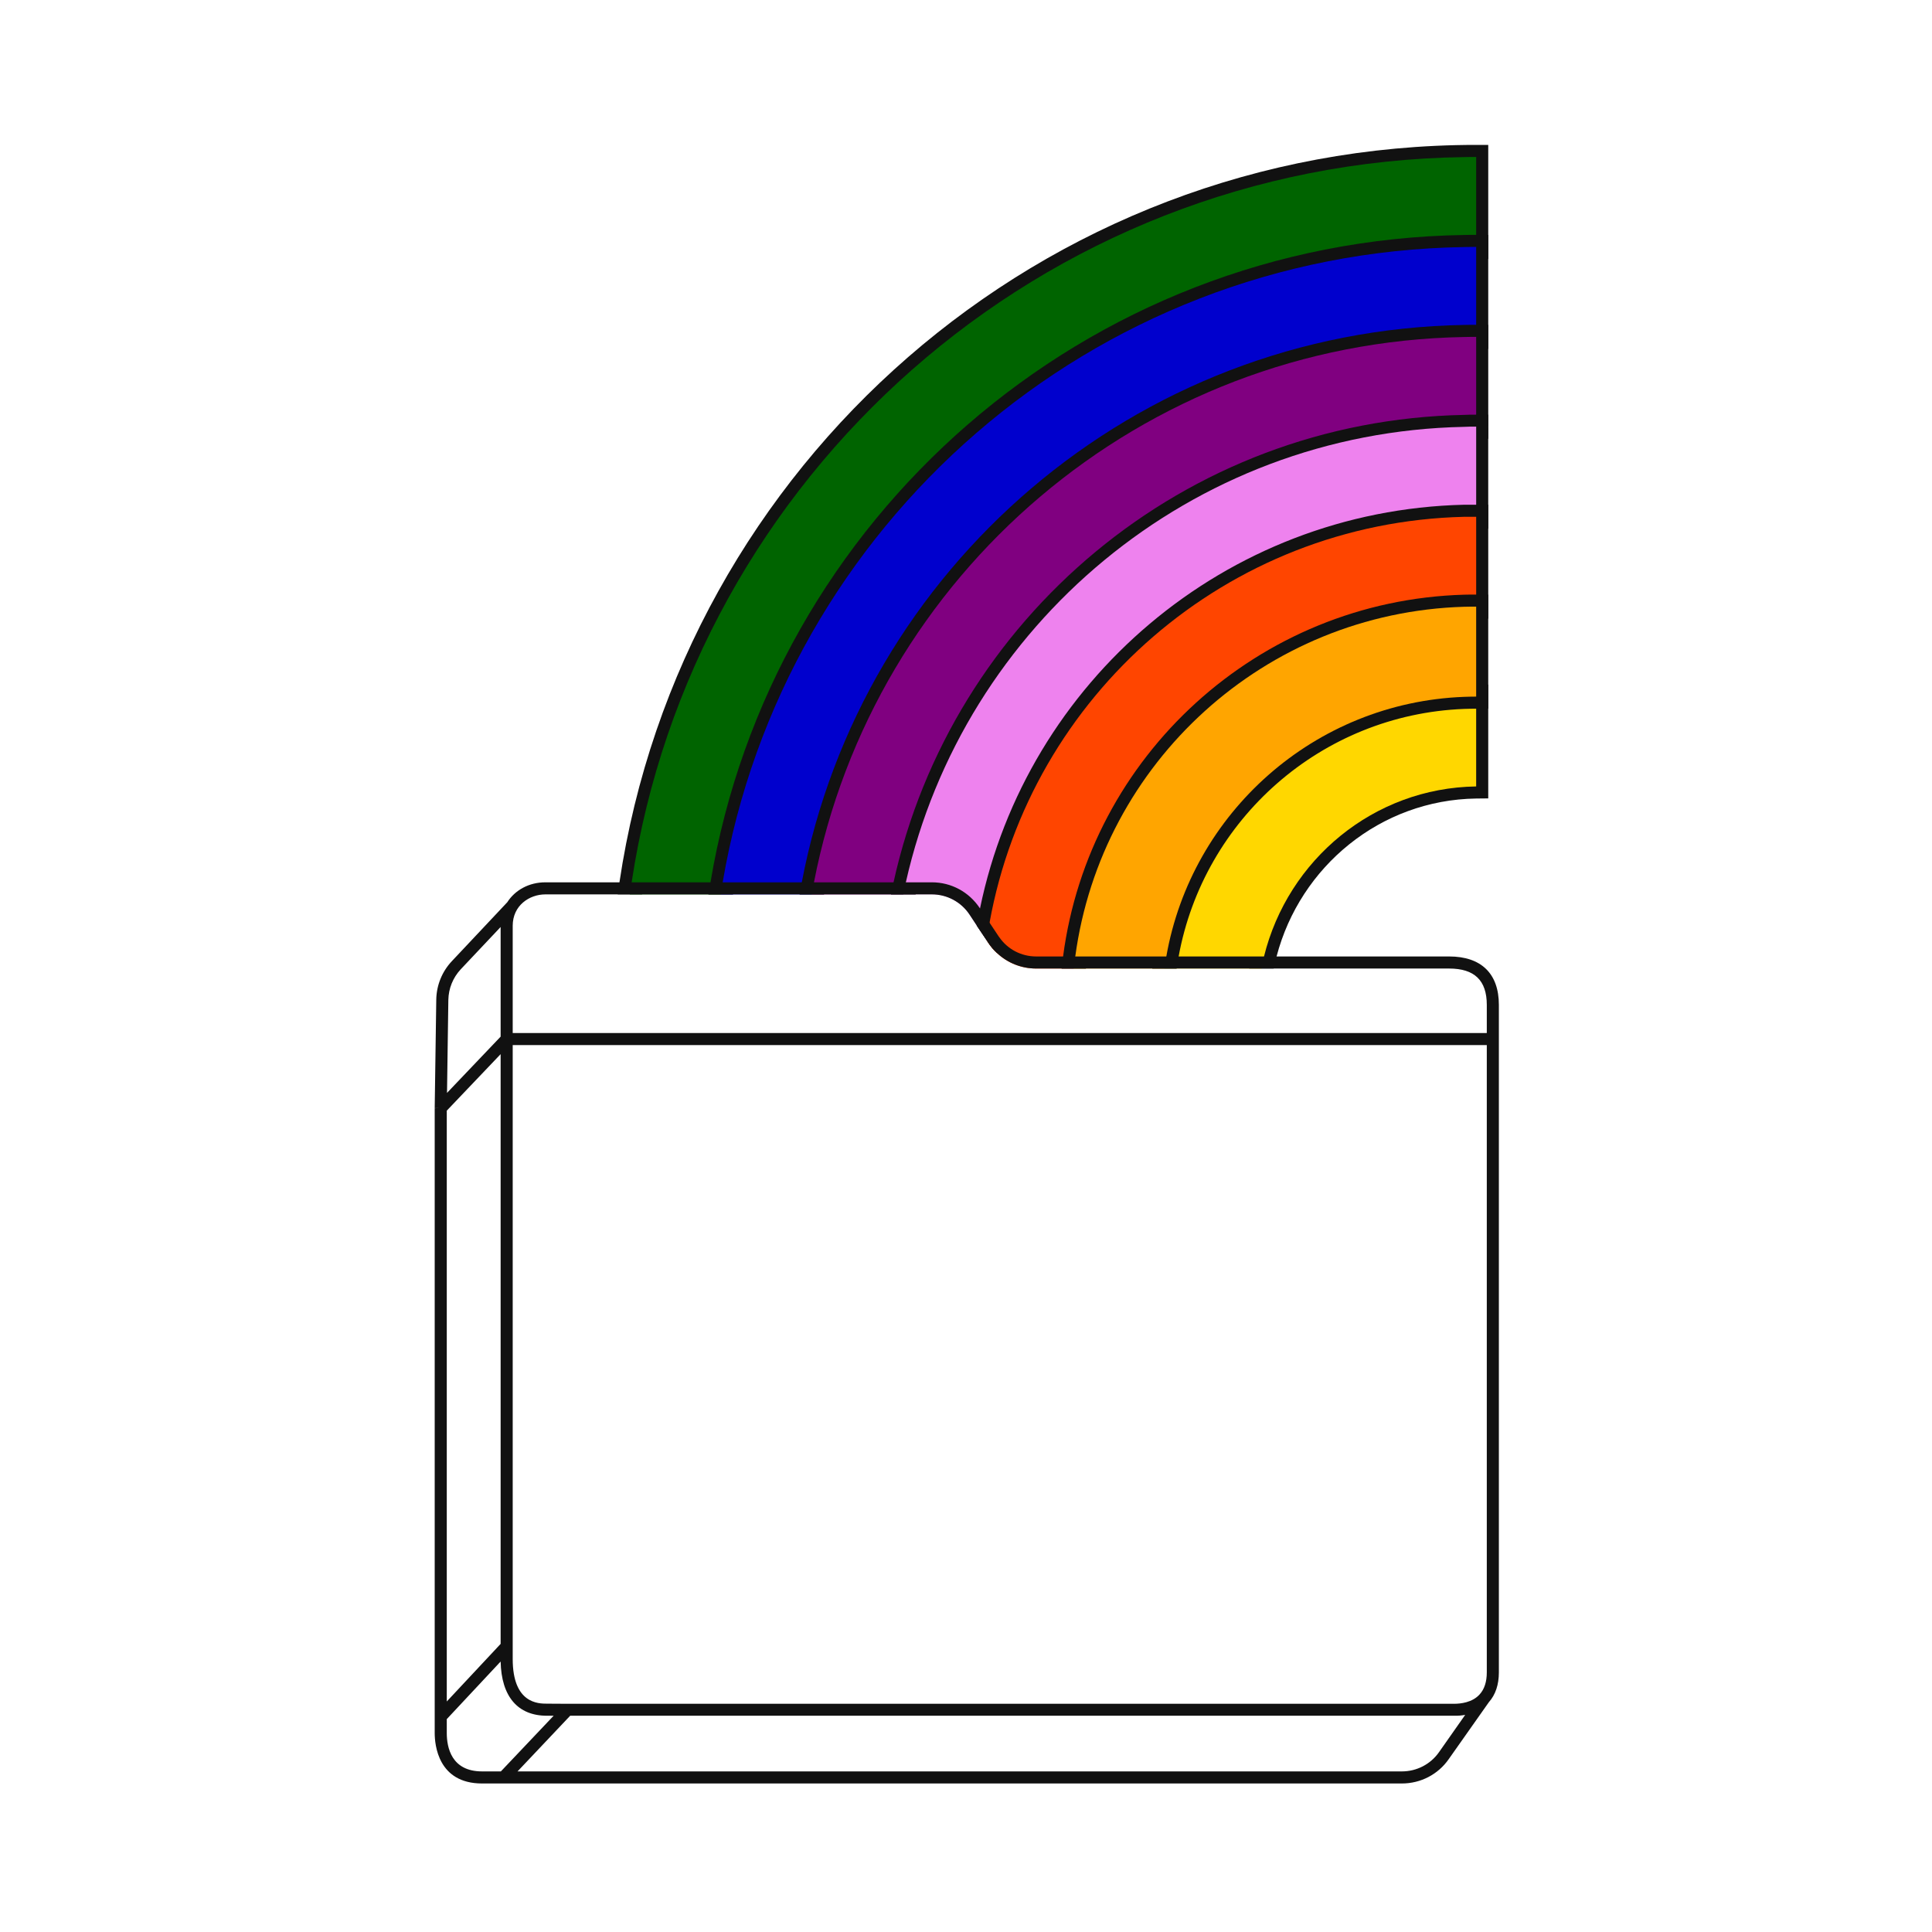 <svg width="160" height="160" viewBox="0 0 160 160" fill="none" xmlns="http://www.w3.org/2000/svg">
<g clip-path="url(#clip0_7658_8713)">
<path d="M122.25 12V13H123.25V12H122.25ZM122.25 20.45V21.45H123.25V20.45H122.25ZM58.84 73.07C58.78 73.4 58.72 73.73 58.67 74.07H59.69C59.74 73.73 59.79 73.4 59.85 73.07H58.84ZM58.84 73.07C58.78 73.4 58.72 73.73 58.67 74.07H59.69C59.74 73.73 59.79 73.4 59.85 73.07H58.84ZM51.3 73.07C51.24 73.4 51.19 73.73 51.16 74.07H53.17C53.21 73.73 53.26 73.4 53.31 73.07C58.41 39.94 86.81 14.49 121.25 14.01C121.58 14 121.92 14 122.25 14V12C86.25 12 56.45 38.51 51.3 73.07ZM58.67 74.07H59.69C59.74 73.73 59.79 73.4 59.85 73.07H58.84C58.78 73.4 58.72 73.73 58.67 74.07ZM58.84 73.07C58.78 73.4 58.72 73.73 58.67 74.07H59.69C59.74 73.73 59.79 73.4 59.85 73.07H58.84ZM121.25 13V19.46C89.83 19.94 63.87 42.96 58.84 73.07H59.85C64.87 43.51 90.38 20.94 121.25 20.46L123.25 20.45V13H121.25ZM121.25 19.46C89.83 19.94 63.87 42.96 58.84 73.07C58.78 73.4 58.72 73.73 58.67 74.07H60.7C60.75 73.74 60.8 73.4 60.86 73.07C65.87 44.07 90.93 21.93 121.25 21.46C121.58 21.45 121.92 21.45 122.25 21.45V19.45C121.92 19.45 121.58 19.45 121.25 19.46Z" fill="#111111"/>
<path fill-rule="evenodd" clip-rule="evenodd" d="M122.25 13V20.45C121.91 20.45 121.58 20.45 121.25 20.46C90.38 20.94 64.87 43.51 59.85 73.07C59.79 73.4 59.74 73.73 59.69 74.07H52.16C52.2 73.74 52.25 73.4 52.31 73.07C57.4 39.39 86.26 13.49 121.25 13.01C121.58 13 121.92 13 122.25 13Z" fill="#006400"/>
<path d="M122.25 19.45V20.45H123.25V19.45H122.25ZM122.25 27.9V28.9H123.25V27.9H122.25ZM121.25 19.46C89.83 19.94 63.87 42.96 58.84 73.07C58.78 73.4 58.72 73.73 58.67 74.07H60.7C60.75 73.74 60.8 73.4 60.86 73.07C65.87 44.07 90.93 21.93 121.25 21.46C121.58 21.45 121.92 21.45 122.25 21.45V19.45C121.92 19.45 121.58 19.45 121.25 19.46ZM121.25 20.45C90.38 20.94 64.87 43.51 59.85 73.07C59.79 73.4 59.74 73.73 59.69 74.07H60.7C60.75 73.74 60.8 73.4 60.86 73.07C65.87 44.07 90.93 21.93 121.25 21.46V26.91C93.95 27.38 71.33 47.09 66.4 73.07C66.33 73.4 66.27 73.73 66.22 74.07H67.23C67.28 73.74 67.35 73.4 67.41 73.07C72.33 47.65 94.5 28.38 121.25 27.91L123.25 27.9V20.45H121.25ZM121.25 26.91C93.95 27.38 71.33 47.09 66.4 73.07C66.33 73.4 66.27 73.73 66.22 74.07H68.24C68.3 73.74 68.36 73.4 68.43 73.07C73.34 48.2 95.05 29.38 121.25 28.91C121.58 28.9 121.92 28.9 122.25 28.9V26.9C121.92 26.9 121.58 26.9 121.25 26.91Z" fill="#111111"/>
<path fill-rule="evenodd" clip-rule="evenodd" d="M122.249 20.45V27.9C121.919 27.9 121.579 27.9 121.249 27.91C94.499 28.38 72.329 47.65 67.409 73.07C67.35 73.4 67.279 73.74 67.23 74.07H59.69C59.739 73.73 59.789 73.4 59.849 73.07C64.87 43.51 90.379 20.94 121.249 20.46C121.579 20.45 121.909 20.45 122.249 20.45Z" fill="#0000CD"/>
<path d="M122.251 26.9V27.9H123.251V26.9H122.251ZM122.251 35.34V36.34H123.251V35.34H122.251ZM121.251 26.91C93.951 27.38 71.331 47.09 66.401 73.07C66.331 73.4 66.271 73.73 66.221 74.07H68.241C68.301 73.74 68.361 73.4 68.431 73.07C73.341 48.2 95.051 29.38 121.251 28.91C121.581 28.9 121.921 28.9 122.251 28.9V26.9C121.921 26.9 121.581 26.9 121.251 26.91ZM121.251 27.9C94.501 28.38 72.331 47.65 67.411 73.07C67.351 73.4 67.281 73.74 67.231 74.07H68.241C68.301 73.74 68.361 73.4 68.431 73.07C73.341 48.2 95.051 29.38 121.251 28.91V34.36C98.071 34.81 78.811 51.23 74.001 73.07C73.921 73.4 73.851 73.74 73.791 74.07H74.811C74.881 73.73 74.951 73.4 75.021 73.07C79.821 51.79 98.631 35.81 121.251 35.36V35.34H123.251V27.9H121.251ZM121.251 34.36C98.071 34.81 78.811 51.23 74.001 73.07C73.921 73.4 73.851 73.74 73.791 74.07H75.831C75.901 73.73 75.971 73.4 76.041 73.07C80.821 52.35 99.181 36.81 121.251 36.36C121.581 36.34 121.911 36.34 122.251 36.34V34.34C121.921 34.34 121.581 34.34 121.251 34.36Z" fill="#111111"/>
<path fill-rule="evenodd" clip-rule="evenodd" d="M122.25 27.9V35.34C121.92 35.34 121.58 35.34 121.25 35.36C98.63 35.81 79.82 51.79 75.02 73.07C74.951 73.4 74.88 73.73 74.811 74.07H67.231C67.281 73.74 67.35 73.4 67.41 73.07C72.331 47.65 94.501 28.38 121.25 27.91C121.58 27.9 121.92 27.9 122.25 27.9Z" fill="#800080"/>
<path d="M122.249 34.34V35.34H123.249V34.34H122.249ZM122.249 42.79V43.79H123.249V42.79H122.249ZM121.249 34.36C98.069 34.81 78.809 51.23 73.999 73.07C73.919 73.4 73.849 73.74 73.789 74.07H75.829C75.899 73.73 75.969 73.4 76.039 73.07C80.819 52.35 99.179 36.81 121.249 36.36C121.579 36.34 121.909 36.34 122.249 36.34V34.34C121.919 34.34 121.579 34.34 121.249 34.36ZM121.249 35.34V35.36C98.629 35.81 79.819 51.79 75.019 73.07C74.949 73.4 74.879 73.73 74.809 74.07H75.829C75.899 73.73 75.969 73.4 76.039 73.07C80.819 52.35 99.179 36.81 121.249 36.36V41.8C101.439 42.27 85.029 56.46 81.159 75.23C81.059 75.7 80.969 76.17 80.889 76.65L81.709 77.87C81.779 77.38 81.859 76.89 81.949 76.41C85.349 57.61 101.579 43.27 121.249 42.8H123.249V35.35H121.249V35.34ZM121.249 41.8C101.439 42.27 85.029 56.46 81.159 75.23C81.059 75.7 80.969 76.17 80.889 76.65L81.709 77.87L81.859 78.1C82.069 78.41 82.309 78.69 82.579 78.94C82.629 78.5 82.689 78.06 82.759 77.62C85.649 58.78 101.709 44.28 121.249 43.8C121.579 43.8 121.919 43.8 122.249 43.8V41.8C121.909 41.8 121.579 41.8 121.249 41.8Z" fill="#111111"/>
<path fill-rule="evenodd" clip-rule="evenodd" d="M122.251 35.34V42.79C121.921 42.79 121.581 42.79 121.251 42.79C101.581 43.26 85.35 57.6 81.951 76.4C81.861 76.88 81.781 77.37 81.71 77.86L80.891 76.64L80.29 75.73C79.6 74.69 78.43 74.06 77.18 74.06H74.811C74.88 73.72 74.951 73.39 75.02 73.06C79.82 51.78 98.63 35.8 121.251 35.35C121.581 35.33 121.921 35.33 122.251 35.33V35.34Z" fill="#EE82EE"/>
<path d="M122.251 41.79V42.79H123.251V41.79H122.251ZM122.251 50.24V51.24H123.251V50.24H122.251ZM121.251 41.8C101.441 42.27 85.031 56.46 81.161 75.23C81.061 75.7 80.971 76.17 80.891 76.65L81.711 77.87L81.861 78.1C82.071 78.41 82.311 78.69 82.581 78.94C82.631 78.5 82.691 78.06 82.761 77.62C85.651 58.78 101.711 44.28 121.251 43.8C121.581 43.8 121.921 43.8 122.251 43.8V41.8C121.911 41.8 121.581 41.8 121.251 41.8ZM121.251 42.79C101.581 43.27 85.351 57.61 81.951 76.41C81.861 76.89 81.781 77.38 81.711 77.87L81.861 78.1C82.071 78.41 82.311 78.69 82.581 78.94C82.631 78.5 82.691 78.06 82.761 77.62C85.651 58.78 101.711 44.28 121.251 43.8V49.25C104.181 49.74 90.211 62.62 88.041 79.21C87.991 79.54 87.951 79.88 87.921 80.21H88.921C88.961 79.88 89.001 79.54 89.051 79.21C91.211 63.17 104.731 50.74 121.251 50.25L123.251 50.24V42.79H121.251ZM121.251 49.25C104.181 49.74 90.211 62.62 88.041 79.21C87.991 79.54 87.951 79.88 87.921 80.21H89.931C89.971 79.87 90.011 79.54 90.051 79.21C92.221 63.72 105.281 51.74 121.251 51.26C121.581 51.25 121.921 51.24 122.251 51.24V49.24C121.921 49.24 121.581 49.24 121.251 49.25Z" fill="#111111"/>
<path fill-rule="evenodd" clip-rule="evenodd" d="M122.251 42.79V50.24C121.911 50.24 121.581 50.24 121.251 50.25C104.731 50.74 91.211 63.17 89.051 79.21C89.001 79.54 88.961 79.88 88.921 80.21H85.811C84.591 80.21 83.451 79.75 82.581 78.94C82.311 78.69 82.071 78.41 81.861 78.1L81.711 77.87C81.781 77.38 81.861 76.89 81.951 76.41C85.351 57.61 101.581 43.27 121.251 42.8C121.581 42.8 121.921 42.8 122.251 42.8V42.79Z" fill="#FF4500"/>
<path d="M122.25 56.69V57.69H123.25V56.69H122.25ZM122.25 65.13V66.13L123.25 66.12V65.13H122.25ZM121.25 56.72C108.3 57.18 97.67 66.74 95.58 79.21C95.51 79.54 95.46 79.87 95.43 80.21H97.44C97.49 79.87 97.54 79.54 97.61 79.21C99.68 67.86 109.41 59.17 121.25 58.71C121.58 58.7 121.91 58.69 122.25 58.69V56.69C121.91 56.69 121.58 56.7 121.25 56.72ZM121.25 57.69V65.13H123.25V57.69H121.25ZM96.59 79.21C96.53 79.54 96.47 79.87 96.43 80.21H97.44C97.49 79.87 97.54 79.54 97.61 79.21C99.68 67.86 109.41 59.17 121.25 58.71V57.71C108.86 58.18 98.68 67.3 96.59 79.21ZM96.59 79.21C96.53 79.54 96.47 79.87 96.43 80.21H97.44C97.49 79.87 97.54 79.54 97.61 79.21C99.68 67.86 109.41 59.17 121.25 58.71V57.71C108.86 58.18 98.68 67.3 96.59 79.21ZM122.25 65.13V64.14C121.91 64.14 121.58 64.16 121.25 64.18C112.65 64.73 105.58 70.97 103.66 79.21C103.57 79.54 103.51 79.88 103.45 80.21H105.48C105.55 79.87 105.63 79.54 105.72 79.21C107.67 71.75 114.33 66.24 122.26 66.13V65.13H122.25ZM121.25 58.71V57.71C108.86 58.18 98.68 67.3 96.59 79.21C96.53 79.54 96.47 79.87 96.43 80.21H97.44C97.49 79.87 97.54 79.54 97.61 79.21C99.68 67.86 109.41 59.17 121.25 58.71ZM96.59 79.21C96.53 79.54 96.47 79.87 96.43 80.21H97.44C97.49 79.87 97.54 79.54 97.61 79.21C99.68 67.86 109.41 59.17 121.25 58.71V57.71C108.86 58.18 98.68 67.3 96.59 79.21Z" fill="#111111"/>
<path fill-rule="evenodd" clip-rule="evenodd" d="M122.25 57.69V65.13C113.76 65.25 106.66 71.2 104.68 79.21C104.6 79.54 104.53 79.87 104.47 80.21H96.43C96.47 79.87 96.53 79.54 96.59 79.21C98.68 67.3 108.86 58.18 121.25 57.71C121.58 57.7 121.91 57.69 122.25 57.69Z" fill="#FFD700"/>
<path d="M122.25 49.24V50.24H123.25V49.24H122.25ZM122.25 57.69V58.69H123.25V57.69H122.25ZM121.25 49.25C104.18 49.74 90.21 62.62 88.04 79.21C87.99 79.54 87.95 79.88 87.92 80.21H89.93C89.97 79.87 90.01 79.54 90.05 79.21C92.22 63.72 105.28 51.74 121.25 51.26C121.58 51.25 121.92 51.24 122.25 51.24V49.24C121.92 49.24 121.58 49.24 121.25 49.25ZM121.25 50.24C104.73 50.74 91.21 63.17 89.05 79.21C89 79.54 88.96 79.88 88.92 80.21H89.93C89.97 79.87 90.01 79.54 90.05 79.21C92.22 63.72 105.28 51.74 121.25 51.26V56.72C108.3 57.18 97.67 66.74 95.58 79.21C95.51 79.54 95.46 79.87 95.43 80.21H96.43C96.47 79.87 96.53 79.54 96.59 79.21C98.68 67.3 108.86 58.18 121.25 57.71V57.69H123.25V50.24H121.25ZM121.25 56.72C108.3 57.18 97.67 66.74 95.58 79.21C95.51 79.54 95.46 79.87 95.43 80.21H97.44C97.49 79.87 97.54 79.54 97.61 79.21C99.68 67.86 109.41 59.17 121.25 58.71C121.58 58.7 121.91 58.69 122.25 58.69V56.69C121.91 56.69 121.58 56.7 121.25 56.72Z" fill="#111111"/>
<path fill-rule="evenodd" clip-rule="evenodd" d="M122.25 50.24V57.69C121.91 57.69 121.58 57.7 121.25 57.71C108.86 58.18 98.68 67.3 96.59 79.21C96.53 79.54 96.47 79.87 96.43 80.21H88.92C88.96 79.88 89 79.54 89.05 79.21C91.21 63.17 104.73 50.74 121.25 50.25C121.58 50.24 121.91 50.24 122.25 50.24Z" fill="#FFA500"/>
<path d="M120.01 79.21H85.81C84.59 79.21 83.45 78.62 82.76 77.62C82.74 77.6 82.72 77.57 82.7 77.54L81.95 76.41L81.16 75.23L81.13 75.19C80.24 73.86 78.77 73.07 77.18 73.07H45.16C43.8 73.07 42.65 73.72 42.01 74.72L37.42 79.6C36.61 80.46 36.15 81.59 36.13 82.78L36 91.77H36.5L36 91.78V143.52C36 144.5 36.28 147.7 39.92 147.7H116.1C117.65 147.7 119.1 146.95 119.98 145.68L123.3 140.97C123.85 140.35 124.13 139.52 124.13 138.5V83.22C124.13 80.63 122.67 79.21 120.01 79.21ZM37.13 82.8C37.15 81.86 37.51 80.97 38.15 80.28L41.46 76.77V85.85L37.02 90.51L37.13 82.8ZM37 91.98L41.46 87.3V136.14L37 140.91V91.98ZM39.92 146.7C37.38 146.7 37 144.71 37 143.52V142.37L41.46 137.6C41.52 140.5 42.88 142.09 45.29 142.09H45.85L41.48 146.7H39.92ZM119.17 145.11C118.47 146.11 117.32 146.7 116.1 146.7H42.86L47.22 142.09H120.42C120.74 142.1 121.05 142.07 121.34 142.02L119.17 145.11ZM123.13 138.5C123.13 139.28 122.93 139.89 122.54 140.32C121.93 141 120.95 141.1 120.42 141.1H47.01L45.3 141.09C44.59 141.09 42.46 141.09 42.46 137.39V86.55H123.13V138.5ZM123.13 85.55H42.46V76.67C42.46 74.98 43.85 74.07 45.16 74.07H77.18C78.43 74.07 79.6 74.7 80.29 75.74L80.89 76.65L81.71 77.87L81.86 78.1C82.07 78.41 82.31 78.69 82.58 78.94C83.45 79.75 84.59 80.21 85.81 80.21H120.01C122.11 80.21 123.13 81.19 123.13 83.22V85.55Z" fill="#111111"/>
</g>
<defs>
<clipPath id="clip0_7658_8713">
<rect width="88.13" height="135.7" fill="white" transform="translate(36 12)"/>
</clipPath>
</defs>
</svg>
